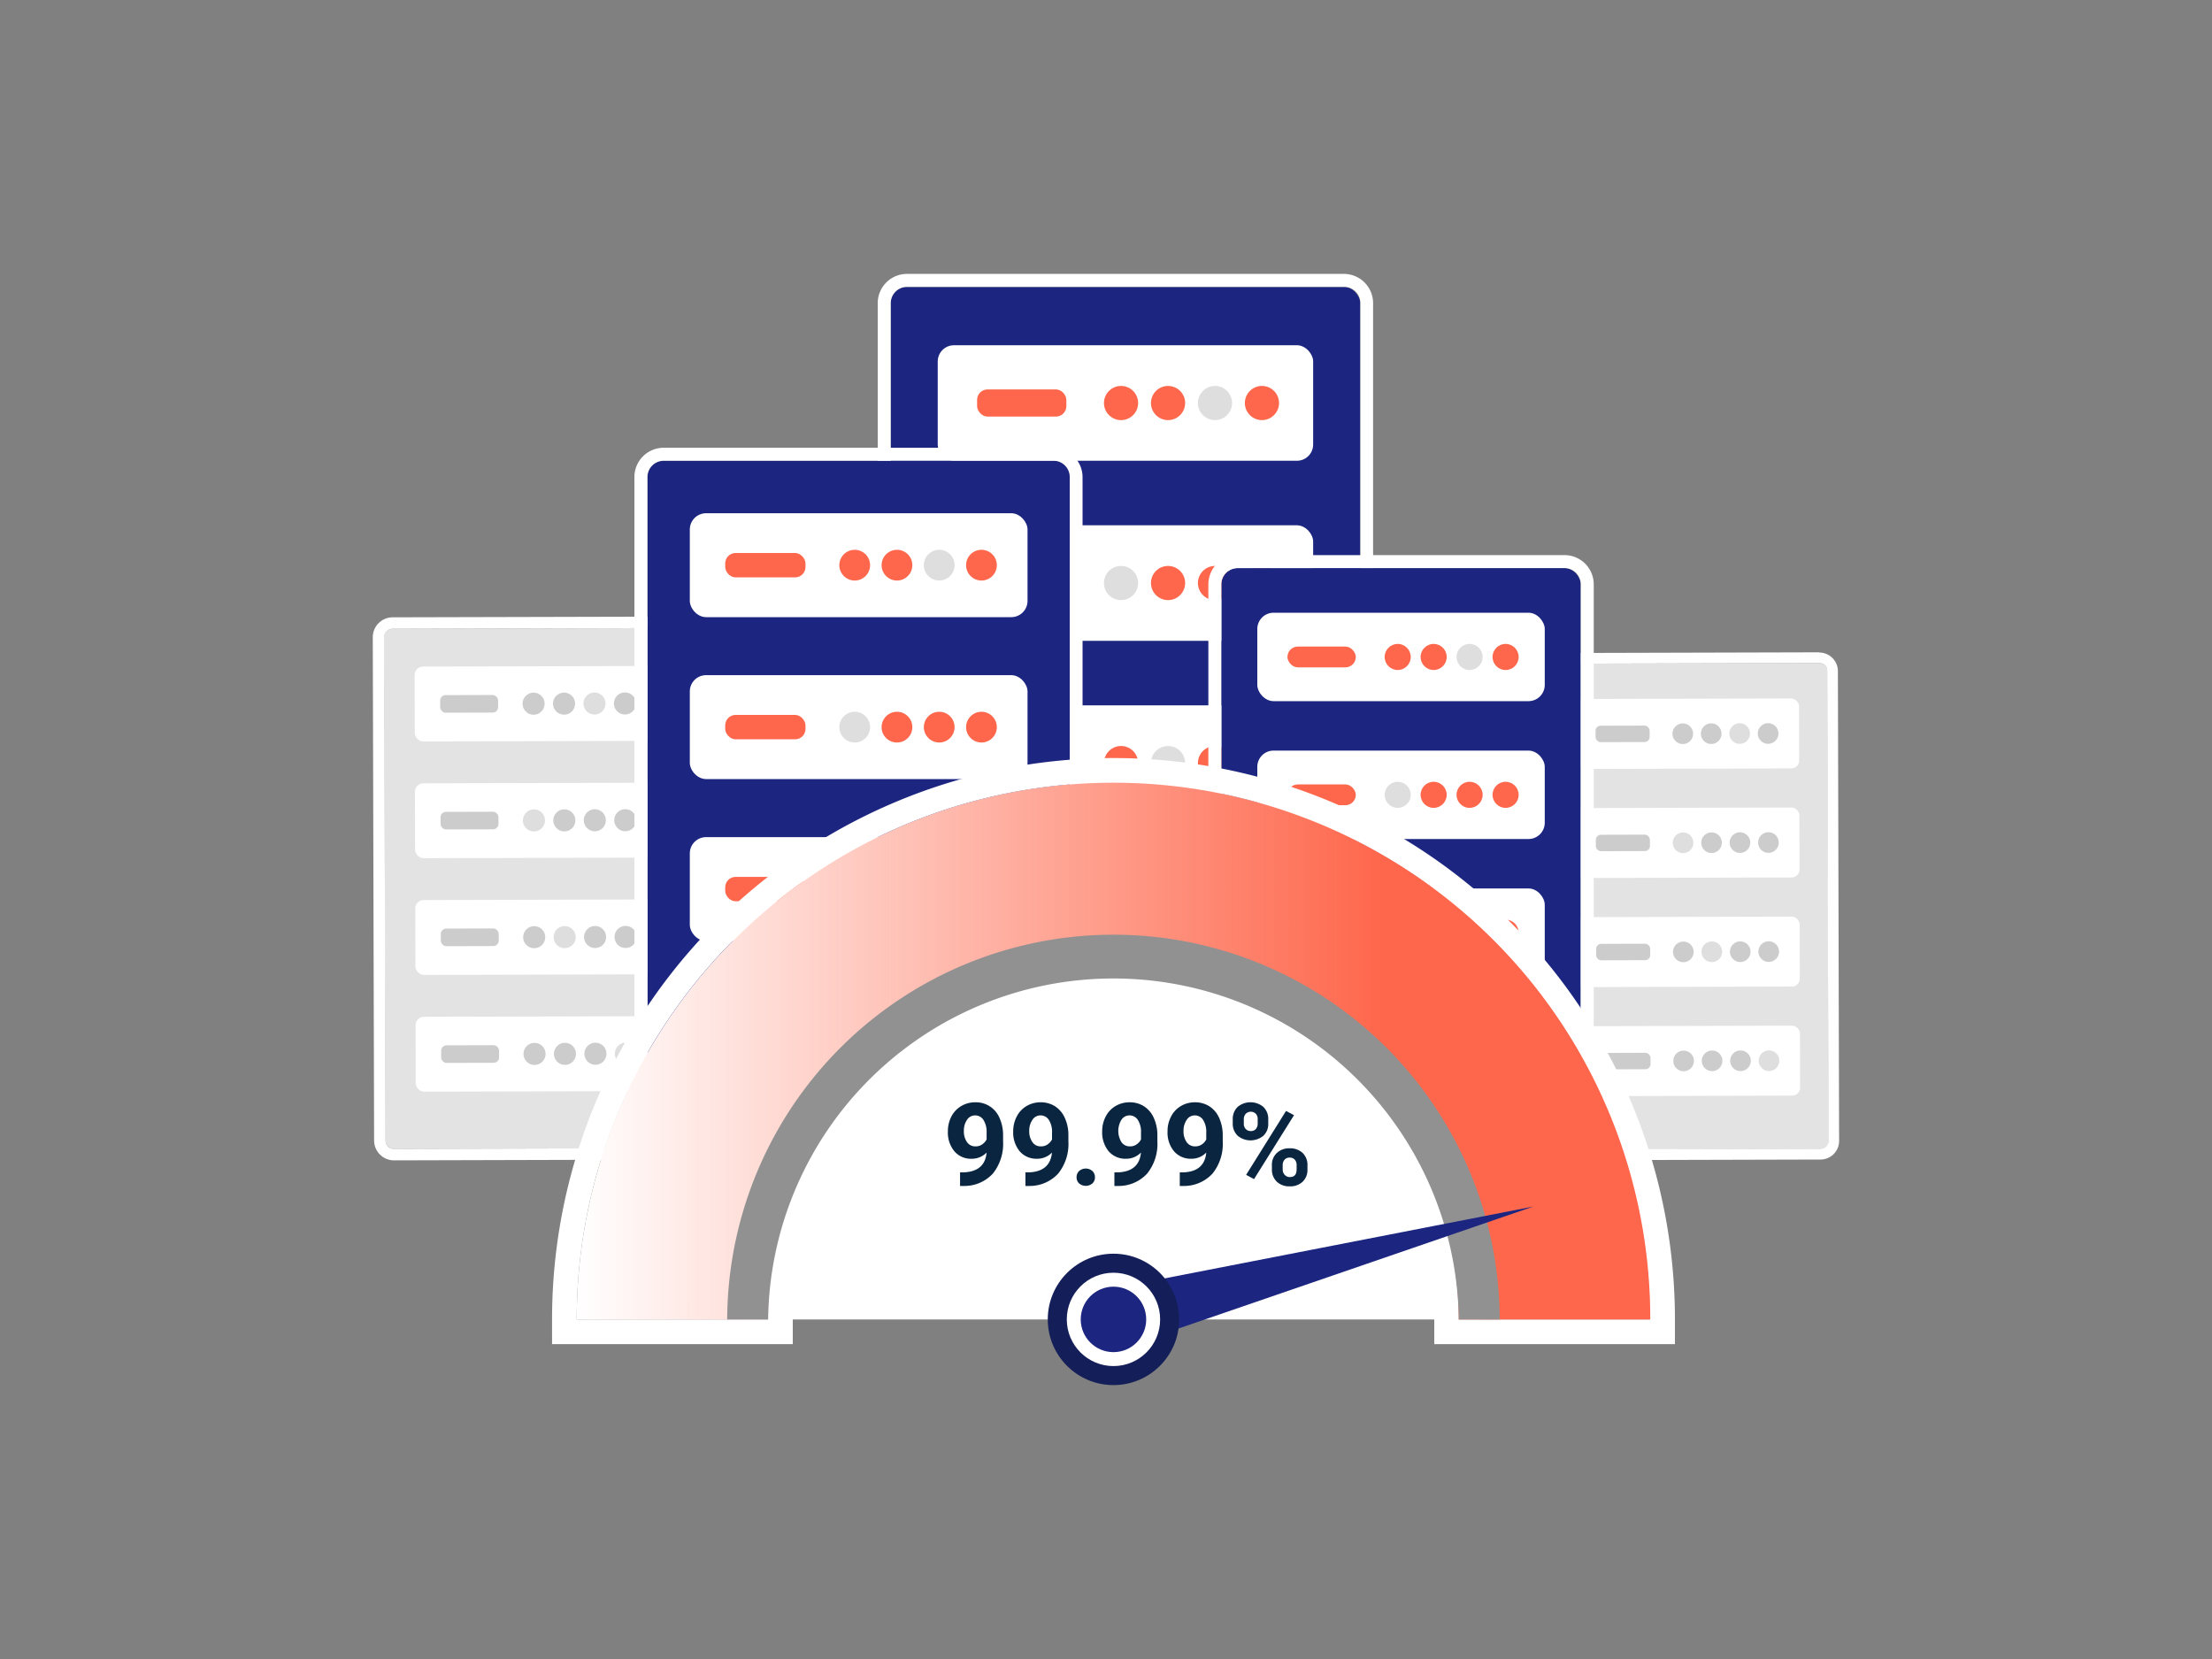 <svg xmlns="http://www.w3.org/2000/svg" xmlns:xlink="http://www.w3.org/1999/xlink" viewBox="0 0 400 300"><rect x="0" y="0" width="400" height="300" fill="#808080" stroke="none"/><defs><style>.cls-1{isolation:isolate;}.cls-2{fill:#e3e3e3;}.cls-3{fill:#fff;}.cls-4{fill:#ccc;}.cls-5{fill:#dedede;}.cls-6{fill:#1c2680;}.cls-7{fill:#fe674c;}.cls-8{fill:url(#linear-gradient);}.cls-9{fill:#919191;mix-blend-mode:color-burn;}.cls-10{fill:#141e59;}.cls-11{fill:#0a2540;}</style><linearGradient id="linear-gradient" x1="104.29" y1="190.07" x2="298.41" y2="190.07" gradientUnits="userSpaceOnUse"><stop offset="0" stop-color="#fe674c" stop-opacity="0"/><stop offset="0.75" stop-color="#fe674c"/></linearGradient></defs><g class="cls-1"><g id="Layer_1" data-name="Layer 1"><rect class="cls-2" x="279.15" y="119.96" width="51.42" height="87.87" rx="1.42" transform="translate(-0.43 0.8) rotate(-0.15)"/><path class="cls-3" d="M329,119.9a1.42,1.42,0,0,1,1.42,1.41l.22,85a1.42,1.42,0,0,1-1.42,1.42l-48.57.13h0a1.42,1.42,0,0,1-1.42-1.41l-.22-85a1.43,1.43,0,0,1,1.42-1.43L329,119.9h0m0-1.94h0l-48.58.13a3.3,3.3,0,0,0-2.37,1,3.34,3.34,0,0,0-1,2.37l.23,85a3.36,3.36,0,0,0,3.35,3.35l48.59-.13a3.36,3.36,0,0,0,3.35-3.37l-.22-85A3.37,3.37,0,0,0,329,118Z"/><rect class="cls-3" x="284.21" y="126.35" width="41.13" height="12.65" rx="1.42" transform="translate(-0.35 0.8) rotate(-0.15)"/><rect class="cls-4" x="288.53" y="131.22" width="9.78" height="2.97" rx="0.91" transform="translate(-0.35 0.77) rotate(-0.15)"/><circle class="cls-4" cx="304.3" cy="132.68" r="1.87"/><circle class="cls-4" cx="309.44" cy="132.67" r="1.87"/><circle class="cls-5" cx="314.59" cy="132.65" r="1.87"/><circle class="cls-4" cx="319.73" cy="132.64" r="1.87"/><rect class="cls-3" x="284.27" y="146.07" width="41.13" height="12.65" rx="1.42" transform="translate(-0.4 0.8) rotate(-0.15)"/><rect class="cls-4" x="288.58" y="150.94" width="9.78" height="2.97" rx="0.91" transform="translate(-0.4 0.77) rotate(-0.15)"/><circle class="cls-5" cx="304.35" cy="152.4" r="1.87"/><circle class="cls-4" cx="309.5" cy="152.39" r="1.87"/><circle class="cls-4" cx="314.64" cy="152.37" r="1.87"/><circle class="cls-4" cx="319.79" cy="152.36" r="1.87"/><rect class="cls-3" x="284.37" y="185.52" width="41.13" height="12.65" rx="1.42" transform="translate(-0.5 0.8) rotate(-0.15)"/><rect class="cls-4" x="288.68" y="190.39" width="9.78" height="2.97" rx="0.91" transform="translate(-0.5 0.77) rotate(-0.15)"/><circle class="cls-4" cx="304.45" cy="191.85" r="1.87"/><circle class="cls-4" cx="309.6" cy="191.83" r="1.87"/><circle class="cls-4" cx="314.74" cy="191.82" r="1.87"/><circle class="cls-5" cx="319.89" cy="191.81" r="1.87"/><rect class="cls-3" x="284.32" y="165.8" width="41.13" height="12.65" rx="1.42" transform="translate(-0.45 0.8) rotate(-0.15)"/><rect class="cls-4" x="288.63" y="170.67" width="9.78" height="2.97" rx="0.91" transform="translate(-0.45 0.77) rotate(-0.15)"/><circle class="cls-4" cx="304.4" cy="172.13" r="1.87"/><circle class="cls-5" cx="309.55" cy="172.11" r="1.87"/><circle class="cls-4" cx="314.69" cy="172.1" r="1.87"/><circle class="cls-4" cx="319.84" cy="172.08" r="1.87"/><rect class="cls-2" x="69.57" y="113.64" width="55.03" height="94.05" rx="1.52" transform="translate(-0.42 0.26) rotate(-0.15)"/><path class="cls-3" d="M123,113.57a1.52,1.52,0,0,1,1.52,1.52l.24,91a1.53,1.53,0,0,1-1.52,1.53l-52,.14h0a1.53,1.53,0,0,1-1.52-1.52l-.24-91A1.52,1.52,0,0,1,71,113.71l52-.14h0m0-2.07h0l-52,.13a3.6,3.6,0,0,0-3.59,3.61l.24,91a3.6,3.6,0,0,0,3.59,3.59l52-.14a3.59,3.59,0,0,0,3.58-3.6l-.24-91A3.59,3.59,0,0,0,123,111.5Z"/><rect class="cls-3" x="74.99" y="120.48" width="44.02" height="13.54" rx="1.52" transform="translate(-0.33 0.26) rotate(-0.15)"/><rect class="cls-4" x="79.61" y="125.69" width="10.47" height="3.18" rx="0.97" transform="translate(-0.34 0.22) rotate(-0.15)"/><circle class="cls-4" cx="96.49" cy="127.25" r="2"/><circle class="cls-4" cx="102" cy="127.24" r="2"/><circle class="cls-5" cx="107.5" cy="127.22" r="2"/><circle class="cls-4" cx="113.01" cy="127.21" r="2"/><rect class="cls-3" x="75.05" y="141.59" width="44.02" height="13.54" rx="1.52" transform="translate(-0.39 0.26) rotate(-0.15)"/><rect class="cls-4" x="79.67" y="146.8" width="10.47" height="3.18" rx="0.97" transform="translate(-0.39 0.22) rotate(-0.15)"/><circle class="cls-5" cx="96.55" cy="148.36" r="2"/><circle class="cls-4" cx="102.05" cy="148.35" r="2"/><circle class="cls-4" cx="107.56" cy="148.33" r="2"/><circle class="cls-4" cx="113.07" cy="148.32" r="2"/><rect class="cls-3" x="75.16" y="183.81" width="44.02" height="13.54" rx="1.52" transform="translate(-0.5 0.26) rotate(-0.15)"/><rect class="cls-4" x="79.78" y="189.02" width="10.47" height="3.18" rx="0.97" transform="translate(-0.5 0.22) rotate(-0.15)"/><circle class="cls-4" cx="96.66" cy="190.58" r="2"/><circle class="cls-4" cx="102.16" cy="190.57" r="2"/><circle class="cls-4" cx="107.67" cy="190.55" r="2"/><circle class="cls-5" cx="113.18" cy="190.54" r="2"/><rect class="cls-3" x="75.11" y="162.7" width="44.02" height="13.54" rx="1.52" transform="translate(-0.45 0.26) rotate(-0.15)"/><rect class="cls-4" x="79.72" y="167.91" width="10.47" height="3.18" rx="0.97" transform="translate(-0.45 0.22) rotate(-0.15)"/><circle class="cls-4" cx="96.6" cy="169.47" r="2"/><circle class="cls-5" cx="102.11" cy="169.46" r="2"/><circle class="cls-4" cx="107.61" cy="169.44" r="2"/><circle class="cls-4" cx="113.12" cy="169.43" r="2"/><rect class="cls-6" x="161.08" y="51.88" width="84.88" height="145.05" rx="2.94"/><path class="cls-3" d="M243,51.88A2.94,2.94,0,0,1,246,54.82V194a2.94,2.94,0,0,1-2.93,2.94H164a2.94,2.94,0,0,1-2.93-2.94V54.82A2.94,2.94,0,0,1,164,51.88h79m0-2.35H164a5.29,5.29,0,0,0-5.28,5.29V194a5.29,5.29,0,0,0,5.28,5.29h79A5.29,5.29,0,0,0,248.3,194V54.82A5.29,5.29,0,0,0,243,49.53Z"/><rect class="cls-3" x="169.57" y="62.43" width="67.89" height="20.89" rx="2.94"/><rect class="cls-7" x="176.69" y="70.42" width="16.14" height="4.91" rx="1.88"/><circle class="cls-7" cx="202.72" cy="72.88" r="3.09"/><circle class="cls-7" cx="211.22" cy="72.88" r="3.09"/><circle class="cls-5" cx="219.71" cy="72.88" r="3.09"/><circle class="cls-7" cx="228.2" cy="72.88" r="3.09"/><rect class="cls-3" x="169.57" y="94.99" width="67.89" height="20.89" rx="2.94"/><rect class="cls-7" x="176.69" y="102.98" width="16.14" height="4.91"/><circle class="cls-5" cx="202.72" cy="105.43" r="3.09"/><circle class="cls-7" cx="211.22" cy="105.43" r="3.09"/><circle class="cls-7" cx="219.71" cy="105.43" r="3.09"/><circle class="cls-7" cx="228.2" cy="105.43" r="3.09"/><rect class="cls-3" x="169.57" y="160.11" width="67.89" height="20.89"/><rect class="cls-7" x="176.69" y="168.1" width="16.14" height="4.91"/><circle class="cls-7" cx="202.72" cy="170.55" r="3.09"/><circle class="cls-7" cx="211.22" cy="170.55" r="3.09"/><circle class="cls-7" cx="219.71" cy="170.55" r="3.09"/><circle class="cls-5" cx="228.2" cy="170.55" r="3.09"/><rect class="cls-3" x="169.57" y="127.55" width="67.89" height="20.89"/><rect class="cls-7" x="176.69" y="135.54" width="16.14" height="4.91"/><circle class="cls-7" cx="202.72" cy="137.99" r="3.09"/><circle class="cls-5" cx="211.22" cy="137.99" r="3.09"/><circle class="cls-7" cx="219.71" cy="137.99" r="3.09"/><circle class="cls-7" cx="228.2" cy="137.99" r="3.09"/><rect class="cls-6" x="220.86" y="102.73" width="64.99" height="111.06" rx="2.94"/><path class="cls-3" d="M282.91,102.73a2.94,2.94,0,0,1,2.94,2.93V210.85a2.94,2.94,0,0,1-2.94,2.94H223.8a2.93,2.93,0,0,1-2.94-2.94V105.66a2.93,2.93,0,0,1,2.94-2.93h59.11m0-2.35H223.8a5.29,5.29,0,0,0-5.29,5.28V210.85a5.29,5.29,0,0,0,5.29,5.29h59.11a5.29,5.29,0,0,0,5.29-5.29V105.66a5.29,5.29,0,0,0-5.29-5.28Z"/><rect class="cls-3" x="227.36" y="110.8" width="51.98" height="15.99" rx="2.94"/><rect class="cls-7" x="232.81" y="116.92" width="12.36" height="3.76" rx="1.88"/><circle class="cls-7" cx="252.75" cy="118.8" r="2.36"/><circle class="cls-7" cx="259.25" cy="118.8" r="2.36"/><circle class="cls-5" cx="265.75" cy="118.8" r="2.36"/><circle class="cls-7" cx="272.26" cy="118.8" r="2.36"/><rect class="cls-3" x="227.36" y="135.73" width="51.98" height="15.99" rx="2.94"/><rect class="cls-7" x="232.81" y="141.85" width="12.36" height="3.76" rx="1.88"/><circle class="cls-5" cx="252.75" cy="143.73" r="2.36"/><circle class="cls-7" cx="259.25" cy="143.73" r="2.36"/><circle class="cls-7" cx="265.75" cy="143.73" r="2.36"/><circle class="cls-7" cx="272.26" cy="143.73" r="2.36"/><rect class="cls-3" x="227.36" y="185.59" width="51.98" height="15.99" rx="2.94"/><rect class="cls-7" x="232.81" y="191.71" width="12.36" height="3.76"/><circle class="cls-7" cx="252.75" cy="193.59" r="2.36"/><circle class="cls-7" cx="259.25" cy="193.59" r="2.36"/><circle class="cls-7" cx="265.75" cy="193.59" r="2.36"/><circle class="cls-5" cx="272.26" cy="193.59" r="2.36"/><rect class="cls-3" x="227.36" y="160.66" width="51.98" height="15.99" rx="2.94"/><rect class="cls-7" x="232.81" y="166.78" width="12.36" height="3.76"/><circle class="cls-7" cx="252.75" cy="168.66" r="2.36"/><circle class="cls-5" cx="259.25" cy="168.66" r="2.36"/><circle class="cls-7" cx="265.75" cy="168.66" r="2.36"/><circle class="cls-7" cx="272.26" cy="168.66" r="2.36"/><rect class="cls-6" x="117.1" y="83.32" width="76.35" height="130.47" rx="2.94"/><path class="cls-3" d="M190.51,83.32a2.94,2.94,0,0,1,2.93,2.94V210.85a2.93,2.93,0,0,1-2.93,2.94H120a2.93,2.93,0,0,1-2.93-2.94V86.26A2.94,2.94,0,0,1,120,83.32h70.48m0-2.35H120a5.29,5.29,0,0,0-5.28,5.29V210.85a5.29,5.29,0,0,0,5.28,5.29h70.48a5.29,5.29,0,0,0,5.28-5.29V86.26A5.29,5.29,0,0,0,190.51,81Z"/><rect class="cls-3" x="124.74" y="92.81" width="61.07" height="18.79" rx="2.94"/><rect class="cls-7" x="131.14" y="100" width="14.52" height="4.41" rx="1.88"/><circle class="cls-7" cx="154.56" cy="102.2" r="2.78"/><circle class="cls-7" cx="162.2" cy="102.2" r="2.78"/><circle class="cls-5" cx="169.84" cy="102.2" r="2.78"/><circle class="cls-7" cx="177.48" cy="102.2" r="2.78"/><rect class="cls-3" x="124.74" y="122.09" width="61.07" height="18.79" rx="2.94"/><rect class="cls-7" x="131.14" y="129.28" width="14.52" height="4.41" rx="1.88"/><circle class="cls-5" cx="154.56" cy="131.49" r="2.78"/><circle class="cls-7" cx="162.2" cy="131.49" r="2.78"/><circle class="cls-7" cx="169.84" cy="131.49" r="2.78"/><circle class="cls-7" cx="177.48" cy="131.49" r="2.78"/><rect class="cls-3" x="124.74" y="180.67" width="61.07" height="18.79" rx="2.94"/><rect class="cls-7" x="131.14" y="187.86" width="14.52" height="4.41"/><circle class="cls-7" cx="154.56" cy="190.06" r="2.78"/><circle class="cls-7" cx="162.2" cy="190.06" r="2.78"/><circle class="cls-7" cx="169.84" cy="190.06" r="2.78"/><circle class="cls-5" cx="177.48" cy="190.06" r="2.78"/><rect class="cls-3" x="124.74" y="151.38" width="61.07" height="18.79" rx="2.94"/><rect class="cls-7" x="131.14" y="158.57" width="14.52" height="4.41" rx="1.88"/><circle class="cls-7" cx="154.56" cy="160.78" r="2.78"/><circle class="cls-5" cx="162.2" cy="160.78" r="2.78"/><circle class="cls-7" cx="169.84" cy="160.78" r="2.78"/><circle class="cls-7" cx="177.48" cy="160.78" r="2.78"/><path class="cls-3" d="M269.18,227.78a63.37,63.37,0,0,1-.92,10.82H131.71a63.37,63.37,0,0,1-.92-10.82c0-36.69,31-66.41,69.19-66.41S269.18,191.09,269.18,227.78Z"/><path class="cls-3" d="M285.41,190.06A97.06,97.06,0,0,0,104.29,238.6H138.9a62.45,62.45,0,0,1,124.89,0H298.4A96.64,96.64,0,0,0,285.41,190.06Z"/><path class="cls-3" d="M201.35,141.54a97,97,0,0,1,97,97.06H263.79a62.06,62.06,0,0,0-8.37-31.22A62.45,62.45,0,0,0,138.9,238.6H104.29a97,97,0,0,1,97.06-97.06m0-4.46A101.48,101.48,0,0,0,99.83,238.6v4.46h43.53V238.6a58,58,0,0,1,116,0v4.46h43.52V238.6A101.48,101.48,0,0,0,201.35,137.08Z"/><path class="cls-8" d="M298.41,238.6H263.79a62.46,62.46,0,0,0-93.67-54.08,62.85,62.85,0,0,0-22.85,22.86,62.12,62.12,0,0,0-8.38,31.22h-34.6a96.45,96.45,0,0,1,13-48.53,97.53,97.53,0,0,1,35.54-35.54,97.15,97.15,0,0,1,97.06,0,96.82,96.82,0,0,1,48.53,84.07Z"/><path class="cls-9" d="M261.83,203.93A69.85,69.85,0,0,0,131.5,238.6h7.4a62.45,62.45,0,0,1,124.89,0h7.4A69.42,69.42,0,0,0,261.83,203.93Z"/><polygon class="cls-6" points="199.98 233.24 202.81 243.78 277.28 218.18 199.98 233.24"/><circle class="cls-10" cx="201.35" cy="238.59" r="11.88"/><circle class="cls-3" cx="201.35" cy="238.59" r="8.44"/><circle class="cls-6" cx="201.35" cy="238.59" r="5.92"/><path class="cls-11" d="M178.41,208.42a3.71,3.71,0,0,1-2.68,1.12,3.94,3.94,0,0,1-3.14-1.34,5.3,5.3,0,0,1-1.18-3.63,5.71,5.71,0,0,1,.63-2.67,4.7,4.7,0,0,1,1.78-1.89,4.9,4.9,0,0,1,2.56-.68,4.62,4.62,0,0,1,4.37,2.84,7.58,7.58,0,0,1,.64,3.14v1.08a8.6,8.6,0,0,1-1.84,5.82,7,7,0,0,1-5.21,2.25h-.73V212h.65Q178.1,211.85,178.41,208.42Zm-2-1.12a2,2,0,0,0,1.22-.37,2.51,2.51,0,0,0,.78-.88v-1.21a4,4,0,0,0-.57-2.32,1.76,1.76,0,0,0-1.52-.82,1.72,1.72,0,0,0-1.46.81,3.41,3.41,0,0,0-.56,2,3.34,3.34,0,0,0,.55,2A1.8,1.8,0,0,0,176.45,207.3Z"/><path class="cls-11" d="M190.23,208.42a3.72,3.72,0,0,1-2.69,1.12,4,4,0,0,1-3.14-1.34,5.35,5.35,0,0,1-1.18-3.63,5.72,5.72,0,0,1,.64-2.67,4.61,4.61,0,0,1,1.77-1.89,4.92,4.92,0,0,1,2.56-.68,4.79,4.79,0,0,1,2.61.73,4.85,4.85,0,0,1,1.76,2.11,7.43,7.43,0,0,1,.64,3.14v1.08a8.55,8.55,0,0,1-1.84,5.82,7,7,0,0,1-5.21,2.25h-.72V212h.65C188.63,211.9,190,210.7,190.23,208.42Zm-2-1.12a2,2,0,0,0,1.23-.37,2.51,2.51,0,0,0,.78-.88v-1.21a4,4,0,0,0-.57-2.32,1.77,1.77,0,0,0-1.53-.82,1.71,1.71,0,0,0-1.45.81,3.42,3.42,0,0,0-.57,2,3.35,3.35,0,0,0,.56,2A1.77,1.77,0,0,0,188.26,207.3Z"/><path class="cls-11" d="M194.68,212.89a1.49,1.49,0,0,1,.47-1.14,1.83,1.83,0,0,1,2.38,0,1.49,1.49,0,0,1,.47,1.14,1.43,1.43,0,0,1-.47,1.12,1.86,1.86,0,0,1-2.38,0A1.46,1.46,0,0,1,194.68,212.89Z"/><path class="cls-11" d="M206.32,208.42a3.72,3.72,0,0,1-2.69,1.12,4,4,0,0,1-3.14-1.34,5.35,5.35,0,0,1-1.18-3.63,5.72,5.72,0,0,1,.64-2.67,4.61,4.61,0,0,1,1.77-1.89,4.92,4.92,0,0,1,2.56-.68,4.73,4.73,0,0,1,2.6.73,4.81,4.81,0,0,1,1.77,2.11,7.43,7.43,0,0,1,.64,3.14v1.08a8.55,8.55,0,0,1-1.84,5.82,7,7,0,0,1-5.21,2.25h-.72V212h.65C204.72,211.9,206.11,210.7,206.32,208.42Zm-2-1.12a2,2,0,0,0,1.23-.37,2.51,2.51,0,0,0,.78-.88v-1.21a4,4,0,0,0-.57-2.32,1.77,1.77,0,0,0-1.53-.82,1.71,1.71,0,0,0-1.45.81,3.87,3.87,0,0,0,0,4A1.8,1.8,0,0,0,204.35,207.3Z"/><path class="cls-11" d="M218.13,208.42a3.7,3.7,0,0,1-2.68,1.12,4,4,0,0,1-3.14-1.34,5.3,5.3,0,0,1-1.18-3.63,5.6,5.6,0,0,1,.64-2.67,4.61,4.61,0,0,1,1.77-1.89,4.92,4.92,0,0,1,2.56-.68,4.76,4.76,0,0,1,2.6.73,4.81,4.81,0,0,1,1.77,2.11,7.58,7.58,0,0,1,.64,3.14v1.08a8.55,8.55,0,0,1-1.84,5.82,7,7,0,0,1-5.21,2.25h-.72V212H214Q217.82,211.85,218.13,208.42Zm-2-1.12a2.06,2.06,0,0,0,1.23-.37,2.39,2.39,0,0,0,.77-.88v-1.21a4,4,0,0,0-.57-2.32,1.75,1.75,0,0,0-1.52-.82,1.71,1.71,0,0,0-1.45.81,3.42,3.42,0,0,0-.57,2,3.34,3.34,0,0,0,.55,2A1.8,1.8,0,0,0,216.17,207.3Z"/><path class="cls-11" d="M222.92,202.38a3,3,0,0,1,.88-2.21,3.63,3.63,0,0,1,4.66,0,3,3,0,0,1,.88,2.27v.73a2.89,2.89,0,0,1-.88,2.21,3.65,3.65,0,0,1-4.65,0,3,3,0,0,1-.89-2.26Zm2,.78a1.37,1.37,0,0,0,.35,1,1.21,1.21,0,0,0,.92.37,1.17,1.17,0,0,0,.91-.37,1.48,1.48,0,0,0,.33-1v-.75a1.42,1.42,0,0,0-.33-1,1.3,1.3,0,0,0-1.83,0,1.46,1.46,0,0,0-.35,1Zm1.85,10.06-1.43-.77,7.22-11.56,1.44.77ZM230,210.7a2.89,2.89,0,0,1,.9-2.21,3.23,3.23,0,0,1,2.31-.84,3.31,3.31,0,0,1,2.34.83,3,3,0,0,1,.88,2.28v.74a2.89,2.89,0,0,1-.87,2.19,3.22,3.22,0,0,1-2.33.84,3.26,3.26,0,0,1-2.34-.84,3,3,0,0,1-.89-2.24Zm1.95.8a1.36,1.36,0,0,0,.37.95,1.2,1.2,0,0,0,.91.4c.83,0,1.24-.46,1.24-1.38v-.77a1.39,1.39,0,0,0-.34-1,1.19,1.19,0,0,0-.92-.37,1.17,1.17,0,0,0-.91.37,1.44,1.44,0,0,0-.35,1Z"/></g></g></svg>